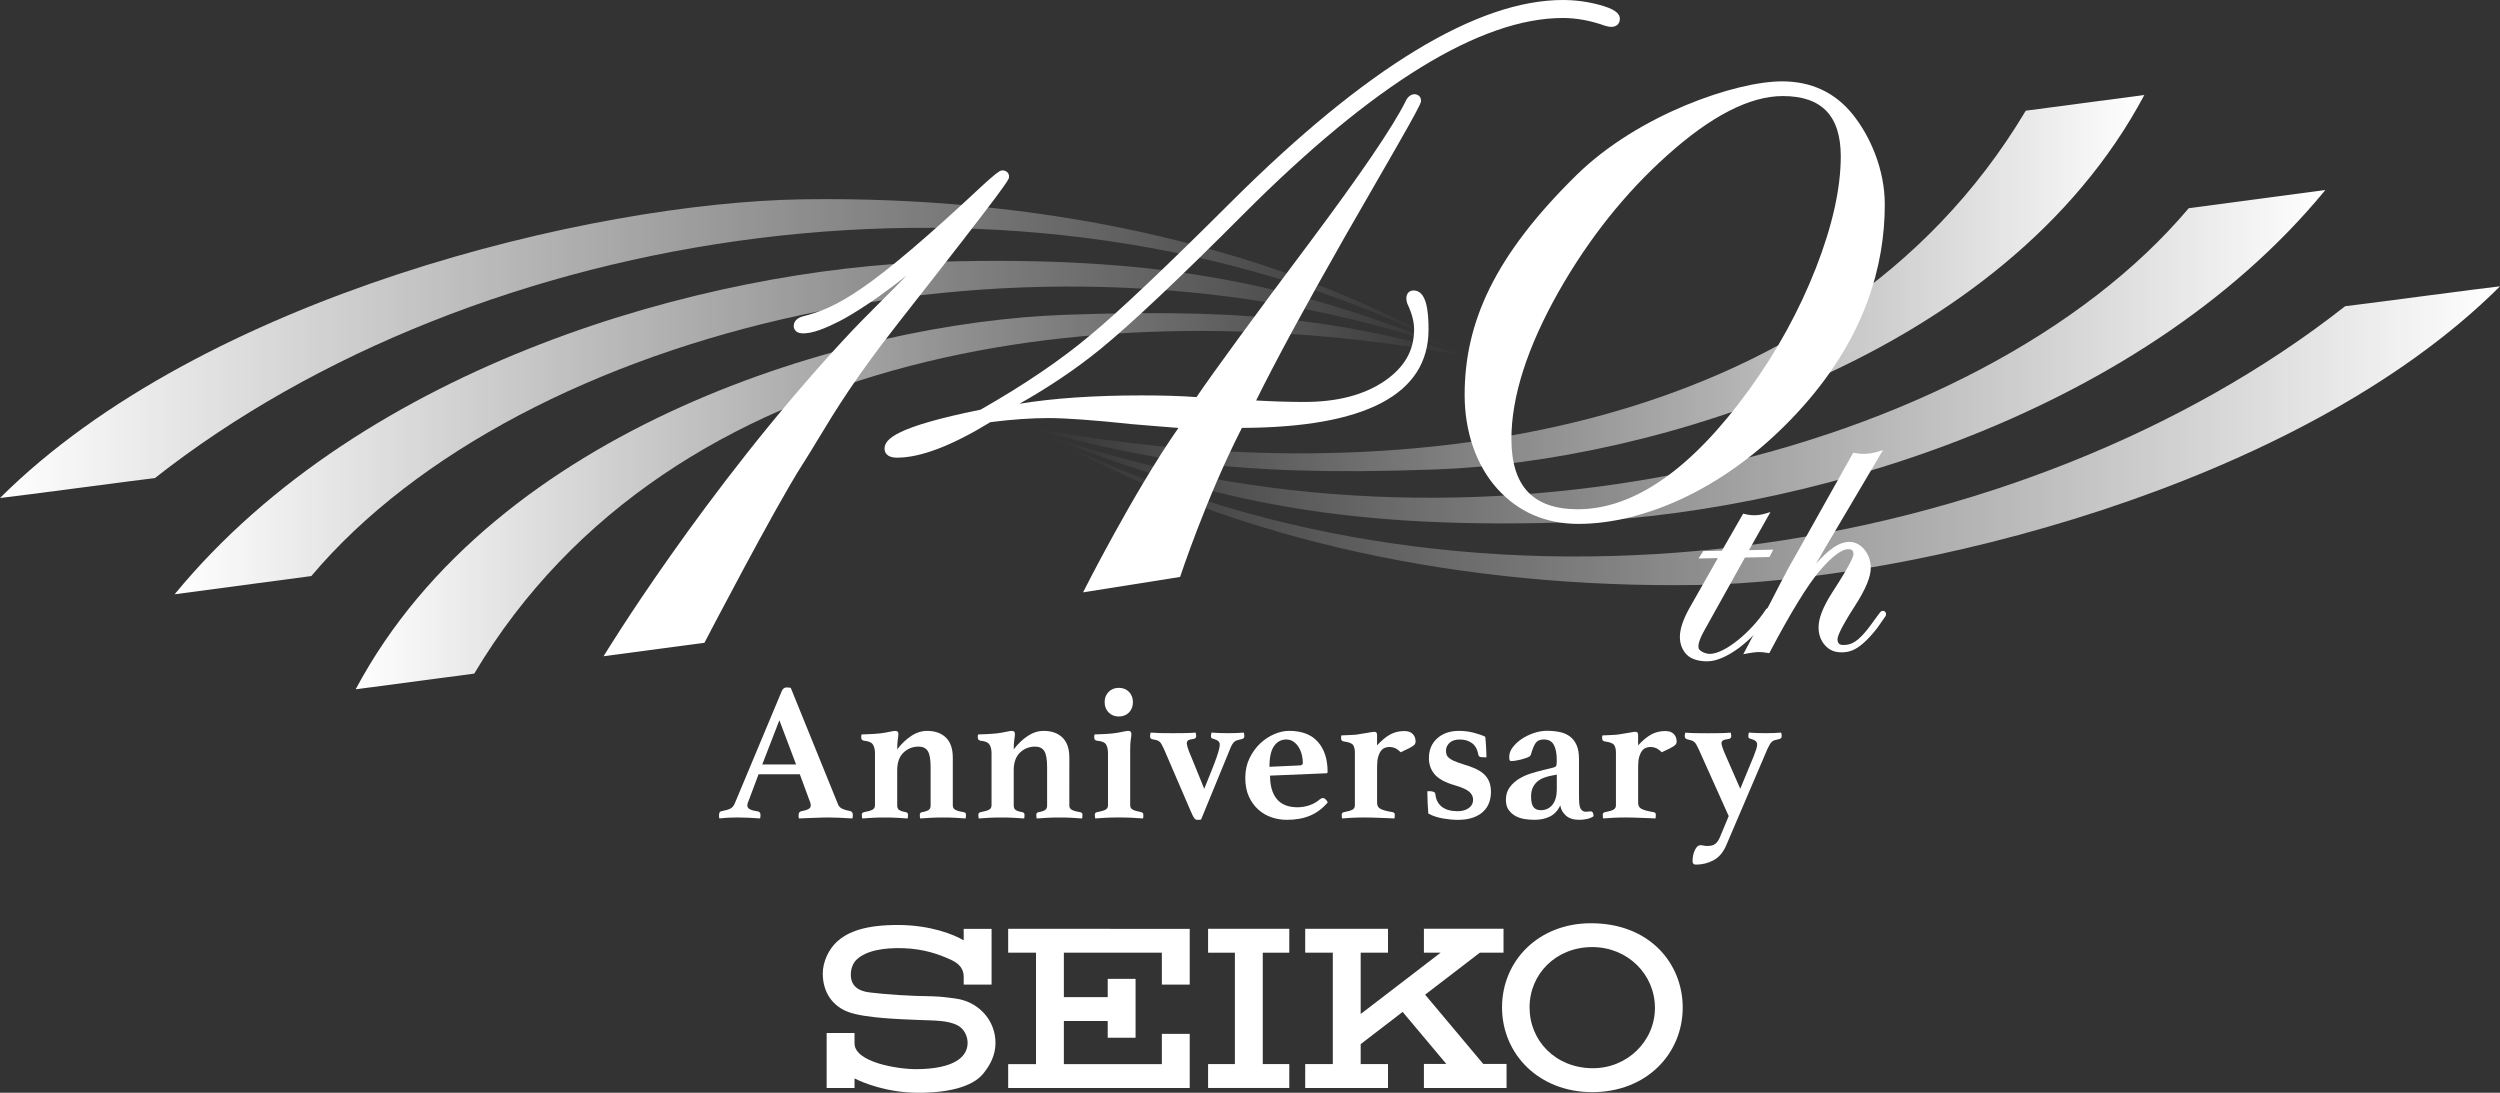 <?xml version="1.0" encoding="utf-8"?>
<!-- Generator: Adobe Illustrator 25.0.0, SVG Export Plug-In . SVG Version: 6.00 Build 0)  -->
<svg version="1.1" id="レイヤー_1" xmlns="http://www.w3.org/2000/svg" xmlns:xlink="http://www.w3.org/1999/xlink" x="0px"
	 y="0px" width="146.215px" height="63.911px" viewBox="0 0 146.215 63.911" style="enable-background:new 0 0 146.215 63.911;"
	 xml:space="preserve">
<rect x="0" y="0" width="146.215" height="63.911" fill="#333333" stroke="none"/>
<style type="text/css">
	.st0{fill:url(#SVGID_1_);}
	.st1{fill:url(#SVGID_2_);}
	.st2{fill:url(#SVGID_3_);}
	.st3{fill:url(#SVGID_4_);}
	.st4{fill:url(#SVGID_5_);}
	.st5{fill:url(#SVGID_6_);}
	.st6{fill:#FFFFFF;}
</style>
<g>
	<linearGradient id="SVGID_1_" gradientUnits="userSpaceOnUse" x1="20.803" y1="29.313" x2="85.616" y2="29.313">
		<stop  offset="0" style="stop-color:#FFFFFF"/>
		<stop  offset="1" style="stop-color:#FFFFFF;stop-opacity:0"/>
	</linearGradient>
	<path class="st0" d="M62.256,18.413c-12.609,0.456-33.293,6.559-41.453,21.901l6.934-0.918
		c11.522-19.32,37.133-22.469,57.879-18.588c-0.104-0.062-0.208-0.125-0.311-0.185C79.173,19.132,74.864,17.956,62.256,18.413z"/>
	<linearGradient id="SVGID_2_" gradientUnits="userSpaceOnUse" x1="10.214" y1="25.007" x2="84.898" y2="25.007">
		<stop  offset="0" style="stop-color:#FFFFFF"/>
		<stop  offset="1" style="stop-color:#FFFFFF;stop-opacity:0"/>
	</linearGradient>
	<path class="st1" d="M54.79,15.312c-13.473,0.409-33.493,5.955-44.576,19.445l7.994-1.066
		c12.254-14.527,42.209-21.818,66.69-13.302c-0.114-0.04-0.209-0.117-0.313-0.176C76.021,16.851,68.479,14.896,54.79,15.312z"/>
	<linearGradient id="SVGID_3_" gradientUnits="userSpaceOnUse" x1="0" y1="20.386" x2="84.343" y2="20.386">
		<stop  offset="0" style="stop-color:#FFFFFF"/>
		<stop  offset="1" style="stop-color:#FFFFFF;stop-opacity:0"/>
	</linearGradient>
	<path class="st2" d="M46.911,11.658C34.579,11.852,11.837,17.328,0,29.126c0.789-0.078,8.696-1.135,9.06-1.165
		c18.707-14.71,50.449-20.084,75.283-7.911C73.796,14.185,60.48,11.446,46.911,11.658z"/>
	<g>
		<linearGradient id="SVGID_4_" gradientUnits="userSpaceOnUse" x1="125.412" y1="16.557" x2="60.599" y2="16.557">
			<stop  offset="0" style="stop-color:#FFFFFF"/>
			<stop  offset="1" style="stop-color:#FFFFFF;stop-opacity:0"/>
		</linearGradient>
		<path class="st3" d="M83.96,27.457c12.609-0.456,33.293-6.559,41.453-21.901l-6.934,0.918
			c-11.522,19.32-37.133,22.469-57.879,18.588c0.104,0.062,0.208,0.125,0.311,0.185C67.042,26.738,71.351,27.914,83.96,27.457z"/>
		<linearGradient id="SVGID_5_" gradientUnits="userSpaceOnUse" x1="136.001" y1="20.863" x2="61.317" y2="20.863">
			<stop  offset="0" style="stop-color:#FFFFFF"/>
			<stop  offset="1" style="stop-color:#FFFFFF;stop-opacity:0"/>
		</linearGradient>
		<path class="st4" d="M91.426,30.558c13.473-0.409,33.493-5.955,44.576-19.445l-7.994,1.066
			c-12.254,14.527-42.209,21.818-66.69,13.302c0.114,0.04,0.209,0.117,0.313,0.176C70.194,29.019,77.736,30.974,91.426,30.558z"/>
		<linearGradient id="SVGID_6_" gradientUnits="userSpaceOnUse" x1="146.215" y1="25.484" x2="61.872" y2="25.484">
			<stop  offset="0" style="stop-color:#FFFFFF"/>
			<stop  offset="1" style="stop-color:#FFFFFF;stop-opacity:0"/>
		</linearGradient>
		<path class="st5" d="M99.305,34.212c12.332-0.193,35.073-5.67,46.911-17.467c-0.789,0.078-8.696,1.135-9.06,1.165
			c-18.707,14.71-50.449,20.084-75.283,7.911C72.419,31.685,85.736,34.424,99.305,34.212z"/>
	</g>
	<path class="st6" d="M108.357,6.69c-1.03-1.282-2.422-1.932-4.137-1.932c-2.687,0-8.398,1.931-12.01,5.475
		c-4.808,4.717-6.549,8.632-6.549,12.859c0,2.137,0.663,4.1,1.89,5.47c1.233,1.379,2.839,2.078,4.773,2.078
		c3.732,0,8.825-2.008,13.177-6.927c3.572-4.046,4.733-8.161,4.733-11.76C110.232,9.89,109.373,7.954,108.357,6.69z M88.396,25.67
		c0-2.466,0.928-5.36,2.756-8.6c1.759-3.102,3.9-5.791,6.363-7.991c2.557-2.297,4.829-3.461,6.751-3.461
		c2.283,0,3.393,1.155,3.393,3.532c0,1.864-0.49,4.06-1.456,6.528c-0.97,2.479-2.276,4.86-3.88,7.079
		c-3.367,4.663-6.747,7.027-10.046,7.027C89.665,29.783,88.396,28.437,88.396,25.67z"/>
	<path class="st6" d="M58.935,10.098c-0.044-0.053-0.127-0.119-0.263-0.13c-0.143-0.012-0.246,0.027-0.798,0.51l-0.354,0.317
		c-6.831,6.389-8.619,7.201-10.567,7.71c-0.446,0.117-0.519,0.398-0.53,0.515c-0.019,0.212,0.109,0.44,0.437,0.471
		c0.625,0.06,1.499-0.331,2.262-0.719c0.091-0.046,1.631-0.839,3.894-2.652c-1.007,1.057-2.284,2.247-3.719,3.8
		c-8.15,8.821-13.996,18.461-13.996,18.461l5.897-0.786c0,0,4.143-7.954,5.723-10.411c0.321-0.499,0.621-0.994,0.937-1.518
		c1.015-1.677,2.166-3.579,4.733-6.845c6.396-8.15,6.41-8.304,6.423-8.452v-0.001C59.025,10.267,58.996,10.171,58.935,10.098z"/>
	<path class="st6" d="M93.535,0.282C92.837,0.095,92.121,0,91.407,0C86.406,0,79.9,3.952,72.069,11.746
		c-3.874,3.866-6.664,6.506-8.292,7.849c-1.709,1.44-3.871,2.909-6.427,4.365c-4.947,1.004-5.616,1.716-5.616,2.281
		c0,0.158,0.071,0.526,0.733,0.526c1.369,0,3.203-0.698,5.455-2.077c1.245-0.158,2.386-0.239,3.39-0.239
		c1.031,0,2.676,0.12,4.897,0.356c1.192,0.095,2.182,0.187,2.713,0.221c-2.635,3.772-5.578,9.616-5.578,9.616l5.676-0.901
		c0,0,1.52-4.62,3.615-8.717c7.244-0.028,10.915-1.965,10.915-5.759c0-0.978-0.091-2.279-0.874-2.279
		c-0.252,0-0.422,0.178-0.422,0.444c0,0.149,0.028,0.28,0.08,0.38c0.247,0.529,0.372,1.018,0.372,1.455
		c0,1.239-0.569,2.228-1.74,3.025c-1.185,0.807-2.757,1.217-4.673,1.217c-0.878,0-1.827-0.029-2.828-0.086
		c1.181-2.383,2.929-5.608,5.2-9.591c2.434-4.214,3.845-6.681,4.079-7.134l0.282-0.547c0.059-0.114,0.085-0.2,0.085-0.28
		c0-0.137-0.081-0.302-0.308-0.355l-0.057-0.006c-0.242,0-0.434,0.162-0.564,0.467c-0.743,1.476-2.609,4.22-5.548,8.154
		c-3.352,4.473-5.59,7.531-6.655,9.094c-0.865-0.065-1.944-0.099-3.21-0.099c-2.778,0-5.172,0.164-7.144,0.489
		c1.755-0.991,3.345-2.066,4.743-3.206c1.777-1.45,4.584-4.097,8.341-7.867C80.31,4.918,86.601,1.052,91.407,1.052
		c0.796,0,1.622,0.152,2.476,0.457c0.157,0.044,0.268,0.064,0.35,0.064c0.307,0,0.506-0.185,0.506-0.471
		C94.738,0.755,94.379,0.51,93.535,0.282z"/>
	<g>
		<path class="st6" d="M103.624,36.031c0.098-0.147,0.114-0.184,0.122-0.21l0.006-0.042c-0.002-0.116-0.085-0.196-0.201-0.193
			c-0.108,0.002-0.21-0.033-0.263,0.048c-0.892,1.361-2.414,2.591-3.267,2.609c-0.271,0.006-0.65-0.17-0.68-0.343
			c-0.046-0.269,0.127-0.657,0.402-1.143l2.313-4.149l1.434-0.03l0.219-0.432l-1.42,0.03l1.258-2.227l-0.311,0.091
			c-0.399,0.116-0.768,0.128-1.189,0.025l-0.096-0.024l-1.246,2.168l-1.089,0.023l-0.275,0.433l1.128-0.024l-1.657,2.919
			c-0.382,0.682-0.572,1.26-0.562,1.719c0.008,0.404,0.143,0.744,0.401,1.011c0.261,0.269,0.731,0.398,1.236,0.387
			c1.011-0.021,2.454-1.089,3.387-2.385C103.441,36.061,103.624,36.031,103.624,36.031z"/>
		<path class="st6" d="M109.956,26.617l0.173-0.29l-0.324,0.097c-0.248,0.074-0.515,0.115-0.793,0.121
			c-0.143,0.003-0.323-0.014-0.533-0.051l-0.092-0.016l-1.648,2.936c-1.281,2.293-1.92,3.43-2.141,3.808
			c-0.422,0.795-0.748,1.421-0.967,1.858l-1.671,3.18l0.266-0.049c0.262-0.049,0.472-0.074,0.623-0.077
			c0.142-0.003,0.321,0.015,0.532,0.052l0.095,0.017l0.045-0.085c1.215-2.299,2.187-3.886,2.891-4.717
			c0.886-1.048,1.395-1.275,1.667-1.281c0.225-0.005,0.319,0.079,0.323,0.288c0.003,0.119-0.154,0.567-1.232,2.227
			c-0.556,0.865-0.821,1.549-0.81,2.091c0.009,0.41,0.139,0.755,0.388,1.025c0.252,0.274,0.553,0.41,0.995,0.4
			s1.008-0.09,2.056-1.431l0.453-0.649c0.052-0.059,0.069-0.14,0.046-0.213c-0.022-0.068-0.076-0.117-0.143-0.13
			c-0.069-0.013-0.139,0.016-0.19,0.079c-0.193,0.239-0.501,0.681-0.509,0.692c-0.802,1.104-1.202,1.214-1.63,1.223
			c-0.241,0.005-0.352-0.087-0.357-0.331c-0.003-0.136,0.124-0.569,1.008-1.937c0.642-0.993,0.948-1.735,0.937-2.269
			c-0.009-0.416-0.139-0.772-0.386-1.06c-0.255-0.295-0.562-0.441-0.914-0.433c-0.535,0.011-1.162,0.43-1.894,1.27
			c0.287-0.502,0.442-0.772,0.463-0.809C108.133,29.694,109.224,27.849,109.956,26.617z"/>
	</g>
	<g>
		<path class="st6" d="M93.123,63.875c3.185,0,5.292-2.253,5.292-4.947c0-2.552-1.905-4.931-5.367-4.931
			c-3.064,0-5.2,2.191-5.2,4.92C87.849,61.647,90,63.875,93.123,63.875 M89.458,58.917c0-1.95,1.544-3.526,3.665-3.526
			c2.084,0,3.668,1.606,3.668,3.556s-1.629,3.55-3.668,3.529C90.97,62.454,89.458,60.867,89.458,58.917"/>
		<polygon class="st6" points="75.405,55.719 75.405,54.321 70.656,54.321 70.656,55.719 72.224,55.719 72.224,62.234 
			70.656,62.234 70.656,63.631 75.405,63.631 75.405,62.234 73.854,62.234 73.854,55.719 		"/>
		<polygon class="st6" points="58.964,54.322 58.964,55.719 60.592,55.719 60.592,62.235 58.964,62.235 58.964,63.632 
			67.952,63.632 67.952,63.633 69.582,63.633 69.582,60.467 67.952,60.467 67.952,62.235 62.221,62.235 62.221,59.716 
			64.786,59.716 64.786,60.694 66.415,60.694 66.415,57.249 64.786,57.249 64.786,58.32 62.221,58.32 62.221,55.719 67.952,55.719 
			67.952,57.584 69.582,57.584 69.582,54.325 		"/>
		<path class="st6" d="M56.592,60.993c0,0.787-0.733,1.529-3.008,1.538c-1.06,0.004-3.589-0.394-3.606-1.498v-0.615h-1.63v3.213
			h1.63v-0.558c0.489,0.244,1.869,0.83,3.704,0.838c1.815,0.008,3.186-0.361,3.799-1.091c0.422-0.503,0.741-1.109,0.741-1.818
			c0-1.29-0.919-2.323-2.143-2.569c-0.219-0.044-1.058-0.156-1.509-0.162c-1.434-0.017-2.72-0.11-3.706-0.227
			c-0.671-0.079-1.139-0.392-1.101-1.114c0.016-0.308,0.127-0.605,0.333-0.803c0.548-0.525,1.572-0.713,2.766-0.67
			c1.194,0.044,2.054,0.36,2.738,0.668c0.564,0.255,0.766,0.591,0.763,1.019v0.44h1.63v-3.26h-1.63V55
			c-0.558-0.342-1.935-0.89-3.796-0.901c-1.917-0.01-2.974,0.379-3.632,0.992c-0.466,0.435-0.816,1.157-0.814,1.855
			c0.003,1.125,0.604,1.916,1.506,2.245c0.986,0.359,3.05,0.417,4.036,0.46c0.931,0.042,1.779,0.005,2.371,0.334
			C56.372,60.174,56.592,60.575,56.592,60.993"/>
		<polygon class="st6" points="83.279,63.632 88.112,63.632 88.113,63.632 88.112,62.224 86.748,62.224 83.349,58.174 
			86.552,55.717 87.935,55.717 87.935,54.319 83.279,54.319 83.279,55.717 84.258,55.717 79.581,59.305 79.581,55.719 
			81.179,55.719 81.179,54.322 76.336,54.322 76.336,55.719 77.951,55.719 77.951,62.234 76.336,62.234 76.336,63.632 
			81.179,63.632 81.179,62.234 79.581,62.234 79.581,61.066 82.035,59.182 84.588,62.224 83.279,62.224 		"/>
	</g>
	<g>
		<g>
			<path class="st6" d="M46.777,45.283h-2.412l-0.598,1.597c-0.023,0.038-0.038,0.08-0.046,0.126
				c-0.008,0.046-0.012,0.081-0.012,0.103c0,0.085,0.04,0.153,0.121,0.207c0.08,0.054,0.243,0.1,0.488,0.138
				c0.107,0.015,0.161,0.088,0.161,0.218c0,0.054-0.008,0.119-0.023,0.195c-0.207-0.015-0.425-0.029-0.655-0.04
				c-0.23-0.011-0.456-0.017-0.678-0.017c-0.153,0-0.314,0.004-0.482,0.011c-0.169,0.007-0.356,0.023-0.563,0.046
				c-0.015-0.031-0.023-0.065-0.023-0.103s0-0.069,0-0.092c0-0.145,0.05-0.222,0.149-0.23c0.237-0.046,0.408-0.096,0.511-0.149
				c0.103-0.053,0.186-0.145,0.247-0.276l2.769-6.617c0.061-0.13,0.153-0.195,0.276-0.195c0.038,0,0.077,0.002,0.115,0.006
				c0.038,0.004,0.08,0.01,0.126,0.017l2.769,6.824c0.046,0.115,0.134,0.201,0.264,0.258c0.13,0.057,0.272,0.098,0.425,0.121
				c0.115,0.023,0.173,0.1,0.173,0.23c0,0.061-0.008,0.13-0.023,0.207c-0.245-0.015-0.486-0.029-0.724-0.04
				s-0.459-0.017-0.666-0.017c-0.107,0-0.238,0.002-0.391,0.006c-0.153,0.004-0.31,0.009-0.471,0.017
				c-0.161,0.008-0.32,0.013-0.477,0.017c-0.157,0.004-0.289,0.009-0.396,0.017c-0.015-0.031-0.023-0.065-0.023-0.103
				s0-0.069,0-0.092c0-0.069,0.013-0.121,0.04-0.155c0.027-0.035,0.055-0.055,0.086-0.063c0.199-0.038,0.346-0.082,0.442-0.132
				c0.096-0.05,0.144-0.124,0.144-0.224c0-0.046-0.012-0.103-0.035-0.172L46.777,45.283z M46.559,44.709l-0.977-2.585l-0.999,2.585
				H46.559z"/>
			<path class="st6" d="M55.726,47.11c0,0.107,0.046,0.19,0.138,0.247s0.26,0.105,0.506,0.144c0.031,0.008,0.059,0.021,0.086,0.04
				c0.027,0.019,0.04,0.055,0.04,0.109c0,0.046-0.002,0.086-0.006,0.121c-0.004,0.035-0.01,0.067-0.017,0.098
				c-0.199-0.015-0.398-0.029-0.598-0.04s-0.448-0.017-0.747-0.017c-0.245,0-0.475,0.006-0.689,0.017
				c-0.215,0.011-0.421,0.025-0.62,0.04c-0.015-0.039-0.023-0.111-0.023-0.218c0-0.084,0.042-0.134,0.127-0.149
				c0.199-0.038,0.333-0.084,0.402-0.138c0.069-0.053,0.103-0.138,0.103-0.253v-2.252c0-0.452-0.055-0.764-0.167-0.936
				c-0.111-0.172-0.289-0.258-0.534-0.258c-0.345,0-0.64,0.117-0.885,0.35c-0.245,0.234-0.368,0.58-0.368,1.04v2.056
				c0,0.115,0.035,0.199,0.103,0.253c0.069,0.054,0.203,0.1,0.402,0.138c0.084,0.015,0.126,0.065,0.126,0.149
				c0,0.107-0.008,0.18-0.023,0.218c-0.199-0.015-0.406-0.029-0.62-0.04c-0.215-0.011-0.444-0.017-0.689-0.017
				c-0.299,0-0.55,0.006-0.753,0.017c-0.203,0.011-0.4,0.025-0.592,0.04c-0.008-0.031-0.013-0.063-0.017-0.098
				c-0.004-0.035-0.006-0.075-0.006-0.121c0-0.054,0.013-0.09,0.04-0.109c0.027-0.019,0.055-0.033,0.086-0.04
				c0.245-0.046,0.414-0.096,0.505-0.149c0.092-0.053,0.138-0.138,0.138-0.253v-3.033c0-0.23-0.042-0.406-0.126-0.528
				c-0.085-0.123-0.26-0.195-0.528-0.218c-0.1-0.023-0.149-0.084-0.149-0.184c0-0.023,0-0.052,0-0.086
				c0-0.034,0.007-0.067,0.023-0.097c0.046,0,0.113-0.002,0.201-0.006c0.088-0.004,0.182-0.007,0.281-0.011
				c0.099-0.004,0.199-0.009,0.299-0.017c0.099-0.008,0.191-0.015,0.276-0.023c0.191-0.023,0.375-0.053,0.552-0.092
				c0.176-0.038,0.295-0.057,0.356-0.057c0.122,0,0.184,0.057,0.184,0.172c0,0.084-0.011,0.195-0.034,0.333
				c-0.023,0.138-0.035,0.329-0.035,0.574c0.245-0.322,0.517-0.582,0.816-0.781c0.298-0.199,0.609-0.298,0.93-0.298
				c0.467,0,0.835,0.13,1.103,0.39c0.268,0.26,0.402,0.651,0.402,1.172V47.11z"/>
			<path class="st6" d="M62.539,47.11c0,0.107,0.046,0.19,0.138,0.247c0.092,0.057,0.26,0.105,0.506,0.144
				c0.031,0.008,0.059,0.021,0.086,0.04c0.027,0.019,0.04,0.055,0.04,0.109c0,0.046-0.002,0.086-0.006,0.121
				c-0.004,0.035-0.009,0.067-0.017,0.098c-0.199-0.015-0.398-0.029-0.597-0.04c-0.199-0.011-0.448-0.017-0.747-0.017
				c-0.245,0-0.475,0.006-0.689,0.017s-0.421,0.025-0.62,0.04c-0.015-0.039-0.023-0.111-0.023-0.218
				c0-0.084,0.042-0.134,0.126-0.149c0.199-0.038,0.333-0.084,0.402-0.138c0.069-0.053,0.103-0.138,0.103-0.253v-2.252
				c0-0.452-0.056-0.764-0.167-0.936c-0.111-0.172-0.289-0.258-0.534-0.258c-0.344,0-0.64,0.117-0.884,0.35
				c-0.245,0.234-0.368,0.58-0.368,1.04v2.056c0,0.115,0.035,0.199,0.103,0.253c0.069,0.054,0.203,0.1,0.402,0.138
				c0.084,0.015,0.127,0.065,0.127,0.149c0,0.107-0.008,0.18-0.023,0.218c-0.199-0.015-0.406-0.029-0.62-0.04
				s-0.444-0.017-0.689-0.017c-0.299,0-0.55,0.006-0.752,0.017c-0.203,0.011-0.4,0.025-0.592,0.04
				c-0.008-0.031-0.013-0.063-0.017-0.098c-0.004-0.035-0.006-0.075-0.006-0.121c0-0.054,0.013-0.09,0.04-0.109
				c0.027-0.019,0.055-0.033,0.086-0.04c0.245-0.046,0.414-0.096,0.506-0.149c0.092-0.053,0.138-0.138,0.138-0.253v-3.033
				c0-0.23-0.042-0.406-0.127-0.528c-0.084-0.123-0.26-0.195-0.528-0.218c-0.1-0.023-0.149-0.084-0.149-0.184
				c0-0.023,0-0.052,0-0.086c0-0.034,0.008-0.067,0.023-0.097c0.046,0,0.113-0.002,0.201-0.006c0.088-0.004,0.182-0.007,0.282-0.011
				c0.099-0.004,0.199-0.009,0.299-0.017c0.099-0.008,0.191-0.015,0.276-0.023c0.191-0.023,0.375-0.053,0.551-0.092
				c0.176-0.038,0.295-0.057,0.356-0.057c0.123,0,0.184,0.057,0.184,0.172c0,0.084-0.011,0.195-0.035,0.333
				c-0.023,0.138-0.035,0.329-0.035,0.574c0.245-0.322,0.517-0.582,0.816-0.781c0.299-0.199,0.609-0.298,0.931-0.298
				c0.467,0,0.835,0.13,1.103,0.39c0.268,0.26,0.402,0.651,0.402,1.172V47.11z"/>
			<path class="st6" d="M65.445,47.81c-0.299,0-0.555,0.006-0.77,0.017c-0.215,0.011-0.421,0.025-0.62,0.04
				c-0.015-0.077-0.023-0.149-0.023-0.218c0-0.054,0.013-0.09,0.04-0.109c0.027-0.019,0.055-0.033,0.086-0.04
				c0.245-0.046,0.414-0.096,0.506-0.149c0.092-0.053,0.138-0.138,0.138-0.253v-3.033c0-0.23-0.039-0.406-0.115-0.528
				s-0.256-0.195-0.54-0.218c-0.1-0.015-0.149-0.077-0.149-0.184c0-0.023,0-0.052,0-0.086c0-0.034,0.008-0.067,0.023-0.097
				c0.046,0,0.113-0.002,0.201-0.006c0.088-0.004,0.182-0.007,0.282-0.011c0.099-0.004,0.199-0.009,0.299-0.017
				c0.099-0.008,0.191-0.015,0.276-0.023c0.191-0.023,0.375-0.053,0.551-0.092c0.176-0.038,0.295-0.057,0.356-0.057
				c0.123,0,0.184,0.057,0.184,0.172c0,0.084-0.011,0.195-0.035,0.333c-0.023,0.138-0.035,0.329-0.035,0.574v3.274
				c0,0.115,0.05,0.199,0.149,0.253c0.099,0.054,0.264,0.103,0.494,0.149c0.084,0.015,0.126,0.065,0.126,0.149
				c0,0.038,0,0.077,0,0.115s-0.008,0.073-0.023,0.103c-0.192-0.015-0.398-0.029-0.62-0.04C66.004,47.816,65.744,47.81,65.445,47.81
				z M64.606,41.067c0-0.245,0.078-0.446,0.235-0.603c0.157-0.157,0.354-0.235,0.592-0.235c0.245,0,0.444,0.079,0.597,0.235
				c0.153,0.157,0.23,0.358,0.23,0.603c0,0.245-0.077,0.446-0.23,0.603c-0.153,0.157-0.352,0.235-0.597,0.235
				c-0.238,0-0.435-0.078-0.592-0.235C64.685,41.513,64.606,41.312,64.606,41.067z"/>
			<path class="st6" d="M70.431,46.133c0.184-0.452,0.335-0.827,0.454-1.126c0.119-0.299,0.211-0.544,0.276-0.735
				c0.065-0.191,0.111-0.343,0.138-0.454c0.027-0.111,0.04-0.205,0.04-0.281c0-0.153-0.123-0.26-0.368-0.322
				c-0.054-0.015-0.092-0.033-0.115-0.052c-0.023-0.019-0.034-0.059-0.034-0.121c0-0.023,0.004-0.052,0.011-0.086
				c0.007-0.035,0.015-0.071,0.023-0.109c0.306,0.023,0.64,0.034,1,0.034c0.322,0,0.616-0.012,0.885-0.034
				c0.015,0.038,0.025,0.08,0.029,0.126c0.004,0.046,0.006,0.077,0.006,0.092c0,0.084-0.05,0.138-0.149,0.161
				c-0.107,0.023-0.193,0.044-0.258,0.063c-0.065,0.019-0.123,0.05-0.172,0.092c-0.05,0.042-0.094,0.096-0.132,0.161
				c-0.039,0.065-0.081,0.155-0.127,0.27l-1.689,4.113c-0.039,0.015-0.079,0.023-0.121,0.023c-0.042,0-0.082,0-0.121,0
				c-0.054,0-0.105-0.031-0.155-0.092c-0.05-0.061-0.117-0.191-0.201-0.391l-1.574-3.653c-0.054-0.115-0.1-0.207-0.138-0.276
				c-0.038-0.069-0.08-0.123-0.126-0.161c-0.046-0.038-0.1-0.067-0.161-0.086c-0.061-0.019-0.142-0.036-0.241-0.052
				c-0.099-0.007-0.149-0.069-0.149-0.184c0-0.054,0.012-0.123,0.035-0.207c0.191,0.015,0.379,0.025,0.563,0.029
				c0.184,0.004,0.425,0.006,0.724,0.006c0.276,0,0.517-0.002,0.724-0.006c0.207-0.004,0.414-0.013,0.62-0.029
				c0.023,0.084,0.034,0.149,0.034,0.195c0,0.1-0.05,0.157-0.149,0.173c-0.184,0.023-0.297,0.055-0.339,0.097
				c-0.042,0.042-0.063,0.094-0.063,0.155c0,0.039,0.015,0.117,0.046,0.236c0.03,0.119,0.111,0.327,0.241,0.626L70.431,46.133z"/>
			<path class="st6" d="M77.187,46.753c0.069-0.053,0.13-0.08,0.183-0.08c0.038,0,0.082,0.017,0.132,0.052
				c0.05,0.035,0.101,0.102,0.155,0.201c-0.298,0.352-0.642,0.611-1.028,0.775c-0.387,0.165-0.845,0.247-1.373,0.247
				c-0.298,0-0.592-0.048-0.879-0.143c-0.287-0.096-0.546-0.245-0.775-0.448c-0.23-0.203-0.416-0.458-0.557-0.764
				c-0.142-0.306-0.213-0.674-0.213-1.103c0-0.421,0.082-0.802,0.247-1.143c0.165-0.34,0.374-0.63,0.626-0.867
				c0.253-0.237,0.529-0.419,0.827-0.546c0.299-0.126,0.586-0.189,0.862-0.189c0.743,0,1.304,0.215,1.683,0.643
				c0.379,0.429,0.569,1.015,0.569,1.758c0,0.054-0.027,0.08-0.08,0.08l-3.286,0.138c0,0.597,0.133,1.055,0.4,1.373
				c0.267,0.318,0.668,0.477,1.202,0.477c0.236,0,0.469-0.038,0.698-0.115C76.809,47.022,77.011,46.907,77.187,46.753z
				 M75.227,43.25c-0.297,0-0.535,0.129-0.714,0.385s-0.268,0.66-0.268,1.212l1.782-0.081c0.114-0.007,0.171-0.057,0.171-0.149
				c0-0.145-0.019-0.298-0.057-0.459c-0.038-0.161-0.097-0.308-0.177-0.442c-0.08-0.134-0.181-0.245-0.303-0.333
				C75.539,43.294,75.394,43.25,75.227,43.25z"/>
			<path class="st6" d="M82.125,42.756c0.222,0,0.388,0.057,0.5,0.172c0.111,0.115,0.167,0.26,0.167,0.436
				c0,0.054-0.01,0.1-0.029,0.138c-0.019,0.039-0.061,0.081-0.126,0.127c-0.065,0.046-0.155,0.097-0.27,0.155
				c-0.115,0.057-0.264,0.128-0.448,0.213c-0.123-0.123-0.236-0.205-0.339-0.247c-0.103-0.042-0.205-0.063-0.304-0.063
				c-0.092,0-0.182,0.015-0.27,0.046c-0.088,0.031-0.167,0.09-0.235,0.178c-0.069,0.088-0.125,0.205-0.167,0.35
				c-0.042,0.145-0.063,0.333-0.063,0.563v2.137c0,0.153,0.061,0.266,0.184,0.339c0.123,0.073,0.364,0.14,0.724,0.201
				c0.084,0.015,0.126,0.065,0.126,0.149c0,0.107-0.008,0.18-0.023,0.218c-0.1-0.008-0.222-0.013-0.368-0.017
				c-0.146-0.004-0.299-0.01-0.46-0.017c-0.161-0.008-0.32-0.013-0.477-0.017c-0.157-0.004-0.297-0.006-0.419-0.006
				c-0.291,0-0.54,0.006-0.747,0.017c-0.207,0.011-0.402,0.025-0.586,0.04c-0.015-0.039-0.023-0.111-0.023-0.218
				c0-0.084,0.042-0.134,0.126-0.149c0.245-0.046,0.414-0.096,0.506-0.149c0.092-0.053,0.138-0.138,0.138-0.253v-3.09
				c0-0.176-0.033-0.318-0.098-0.425c-0.065-0.107-0.247-0.18-0.546-0.219c-0.107-0.015-0.161-0.073-0.161-0.172
				c0-0.023,0-0.053,0-0.092c0-0.038,0.008-0.069,0.023-0.092c0.046,0,0.111-0.002,0.195-0.006c0.084-0.004,0.176-0.008,0.276-0.012
				c0.099-0.004,0.199-0.009,0.298-0.017c0.1-0.007,0.188-0.019,0.264-0.035c0.169-0.023,0.343-0.052,0.523-0.086
				c0.18-0.035,0.3-0.052,0.362-0.052c0.107,0,0.161,0.057,0.161,0.172v0.62c0.268-0.291,0.525-0.504,0.77-0.638
				C81.555,42.823,81.827,42.756,82.125,42.756z"/>
			<path class="st6" d="M86.651,44.284c-0.107-0.007-0.169-0.05-0.184-0.126c-0.054-0.314-0.176-0.544-0.368-0.689
				c-0.192-0.145-0.433-0.218-0.724-0.218c-0.26,0-0.46,0.065-0.598,0.195c-0.138,0.13-0.207,0.283-0.207,0.46
				c0,0.084,0.011,0.161,0.034,0.23c0.023,0.069,0.071,0.134,0.144,0.195c0.073,0.061,0.174,0.121,0.304,0.178
				c0.13,0.057,0.306,0.121,0.528,0.19c0.26,0.077,0.49,0.159,0.689,0.247c0.199,0.088,0.368,0.193,0.506,0.316
				c0.138,0.123,0.243,0.27,0.316,0.442c0.073,0.173,0.109,0.377,0.109,0.615c0,0.222-0.037,0.433-0.109,0.632
				c-0.073,0.199-0.19,0.373-0.35,0.523c-0.161,0.149-0.364,0.266-0.609,0.35c-0.245,0.084-0.54,0.126-0.884,0.126
				c-0.245,0-0.527-0.027-0.845-0.08c-0.318-0.054-0.607-0.149-0.867-0.287c-0.015-0.199-0.029-0.412-0.04-0.638
				c-0.011-0.226-0.017-0.45-0.017-0.672h0.149c0.084,0,0.157,0.013,0.219,0.04c0.061,0.027,0.096,0.071,0.103,0.132
				c0.03,0.322,0.157,0.568,0.379,0.741c0.222,0.172,0.528,0.258,0.919,0.258c0.268,0,0.486-0.061,0.655-0.184
				c0.169-0.122,0.253-0.283,0.253-0.482c0-0.184-0.075-0.341-0.224-0.471c-0.149-0.13-0.431-0.256-0.845-0.379
				c-0.559-0.161-0.952-0.374-1.177-0.638c-0.226-0.264-0.339-0.58-0.339-0.948c0-0.482,0.163-0.869,0.488-1.16
				c0.325-0.291,0.748-0.436,1.269-0.436c0.299,0,0.588,0.036,0.867,0.109c0.279,0.073,0.503,0.151,0.672,0.235
				c0.007,0.061,0.015,0.144,0.023,0.247c0.007,0.103,0.015,0.215,0.023,0.333c0.008,0.119,0.013,0.234,0.017,0.345
				c0.004,0.111,0.006,0.205,0.006,0.281L86.651,44.284z"/>
			<path class="st6" d="M93.027,47.454c0.115,0,0.172,0.096,0.172,0.287c-0.099,0.069-0.224,0.121-0.373,0.155
				c-0.149,0.035-0.3,0.052-0.454,0.052c-0.345,0-0.609-0.084-0.793-0.252c-0.184-0.169-0.291-0.364-0.322-0.586
				c-0.153,0.306-0.358,0.523-0.615,0.649c-0.256,0.126-0.557,0.189-0.902,0.189c-0.161,0-0.339-0.013-0.534-0.04
				c-0.195-0.027-0.375-0.083-0.54-0.167c-0.165-0.084-0.304-0.203-0.42-0.356c-0.115-0.153-0.172-0.356-0.172-0.609
				c0-0.283,0.073-0.524,0.218-0.724c0.145-0.199,0.328-0.366,0.546-0.5c0.218-0.134,0.458-0.241,0.718-0.322
				c0.26-0.08,0.505-0.147,0.735-0.201c0.099-0.023,0.203-0.048,0.31-0.075c0.107-0.027,0.191-0.048,0.253-0.063
				c0.084-0.023,0.138-0.055,0.161-0.098c0.023-0.042,0.034-0.151,0.034-0.327c0-0.391-0.057-0.691-0.172-0.902
				c-0.115-0.211-0.31-0.316-0.586-0.316c-0.222,0-0.381,0.069-0.477,0.207c-0.096,0.138-0.186,0.356-0.27,0.655
				c-0.023,0.084-0.09,0.147-0.201,0.189c-0.111,0.042-0.251,0.086-0.42,0.132c-0.092,0.023-0.186,0.042-0.281,0.057
				c-0.096,0.015-0.182,0.023-0.258,0.023c-0.046,0-0.077-0.017-0.092-0.052c-0.015-0.035-0.023-0.102-0.023-0.201
				c0-0.191,0.071-0.379,0.213-0.563c0.142-0.184,0.32-0.346,0.534-0.488c0.215-0.141,0.45-0.254,0.707-0.339
				c0.256-0.084,0.504-0.126,0.741-0.126c0.283,0,0.54,0.025,0.77,0.074c0.23,0.05,0.427,0.138,0.592,0.264
				c0.165,0.126,0.293,0.294,0.385,0.504c0.092,0.21,0.138,0.479,0.138,0.808v2.017c0,0.267,0.006,0.462,0.017,0.585
				c0.012,0.122,0.033,0.214,0.063,0.275c0.069,0.138,0.176,0.206,0.322,0.206c0.061,0,0.113-0.004,0.155-0.011
				C92.948,47.458,92.989,47.454,93.027,47.454z M91.051,45.306l-0.253,0.046c-0.176,0.031-0.341,0.075-0.494,0.132
				c-0.153,0.057-0.285,0.134-0.396,0.23s-0.199,0.215-0.264,0.356c-0.065,0.142-0.098,0.312-0.098,0.511
				c0,0.299,0.048,0.508,0.144,0.626c0.096,0.119,0.236,0.178,0.419,0.178c0.291,0,0.521-0.107,0.689-0.322
				c0.169-0.214,0.253-0.513,0.253-0.896V45.306z"/>
			<path class="st6" d="M97.393,42.756c0.222,0,0.388,0.057,0.5,0.172c0.111,0.115,0.167,0.26,0.167,0.436
				c0,0.054-0.01,0.1-0.029,0.138c-0.019,0.039-0.061,0.081-0.126,0.127c-0.065,0.046-0.155,0.097-0.27,0.155
				c-0.115,0.057-0.264,0.128-0.448,0.213c-0.123-0.123-0.236-0.205-0.339-0.247c-0.103-0.042-0.205-0.063-0.304-0.063
				c-0.092,0-0.182,0.015-0.27,0.046c-0.088,0.031-0.167,0.09-0.235,0.178c-0.069,0.088-0.125,0.205-0.167,0.35
				c-0.042,0.145-0.063,0.333-0.063,0.563v2.137c0,0.153,0.061,0.266,0.184,0.339c0.123,0.073,0.364,0.14,0.724,0.201
				c0.084,0.015,0.126,0.065,0.126,0.149c0,0.107-0.008,0.18-0.023,0.218c-0.1-0.008-0.222-0.013-0.368-0.017
				c-0.146-0.004-0.299-0.01-0.46-0.017c-0.161-0.008-0.32-0.013-0.477-0.017c-0.157-0.004-0.297-0.006-0.419-0.006
				c-0.291,0-0.54,0.006-0.747,0.017c-0.207,0.011-0.402,0.025-0.586,0.04c-0.015-0.039-0.023-0.111-0.023-0.218
				c0-0.084,0.042-0.134,0.126-0.149c0.245-0.046,0.414-0.096,0.506-0.149c0.092-0.053,0.138-0.138,0.138-0.253v-3.09
				c0-0.176-0.033-0.318-0.098-0.425c-0.065-0.107-0.247-0.18-0.546-0.219c-0.107-0.015-0.161-0.073-0.161-0.172
				c0-0.023,0-0.053,0-0.092c0-0.038,0.008-0.069,0.023-0.092c0.046,0,0.111-0.002,0.195-0.006c0.084-0.004,0.176-0.008,0.276-0.012
				c0.099-0.004,0.199-0.009,0.298-0.017c0.1-0.007,0.188-0.019,0.264-0.035c0.169-0.023,0.343-0.052,0.523-0.086
				c0.18-0.035,0.3-0.052,0.362-0.052c0.107,0,0.161,0.057,0.161,0.172v0.62c0.268-0.291,0.525-0.504,0.77-0.638
				C96.822,42.823,97.094,42.756,97.393,42.756z"/>
			<path class="st6" d="M101.781,46.133c0.184-0.452,0.339-0.827,0.465-1.126c0.126-0.299,0.228-0.544,0.304-0.735
				c0.076-0.191,0.132-0.343,0.167-0.454c0.034-0.111,0.052-0.205,0.052-0.281c0-0.153-0.123-0.26-0.368-0.322
				c-0.054-0.015-0.092-0.033-0.115-0.052c-0.023-0.019-0.035-0.059-0.035-0.121c0-0.023,0.004-0.052,0.011-0.086
				c0.007-0.035,0.015-0.071,0.023-0.109c0.306,0.023,0.639,0.034,0.999,0.034c0.322,0,0.616-0.012,0.885-0.034
				c0.015,0.038,0.025,0.08,0.029,0.126c0.004,0.046,0.006,0.077,0.006,0.092c0,0.084-0.05,0.138-0.149,0.161
				c-0.107,0.023-0.193,0.044-0.258,0.063c-0.065,0.019-0.121,0.05-0.167,0.092c-0.046,0.042-0.088,0.096-0.126,0.161
				c-0.039,0.065-0.084,0.155-0.138,0.27l-2.412,5.641c-0.176,0.406-0.423,0.693-0.741,0.862c-0.318,0.168-0.661,0.253-1.028,0.253
				c-0.069,0-0.119-0.019-0.149-0.057c-0.031-0.039-0.046-0.081-0.046-0.127c0-0.26,0.046-0.484,0.138-0.672
				c0.092-0.188,0.199-0.281,0.322-0.281c0.069,0,0.13,0.007,0.184,0.023c0.053,0.015,0.13,0.023,0.23,0.023
				c0.199,0,0.35-0.04,0.454-0.121c0.103-0.08,0.193-0.209,0.27-0.385l0.517-1.241l-1.758-3.917c-0.054-0.115-0.1-0.205-0.138-0.27
				c-0.038-0.065-0.08-0.117-0.126-0.155c-0.046-0.038-0.1-0.067-0.161-0.086c-0.061-0.019-0.142-0.04-0.241-0.063
				s-0.149-0.088-0.149-0.195c0-0.046,0.012-0.111,0.035-0.195c0.184,0.015,0.379,0.025,0.586,0.029
				c0.207,0.004,0.46,0.006,0.758,0.006c0.276,0,0.513-0.002,0.712-0.006c0.199-0.004,0.398-0.013,0.597-0.029
				c0.023,0.084,0.035,0.149,0.035,0.195c0,0.1-0.05,0.157-0.149,0.173c-0.184,0.023-0.301,0.055-0.35,0.097
				c-0.05,0.042-0.075,0.094-0.075,0.155c0,0.039,0.019,0.119,0.057,0.241c0.038,0.123,0.122,0.329,0.253,0.62L101.781,46.133z"/>
		</g>
	</g>
</g>
</svg>
